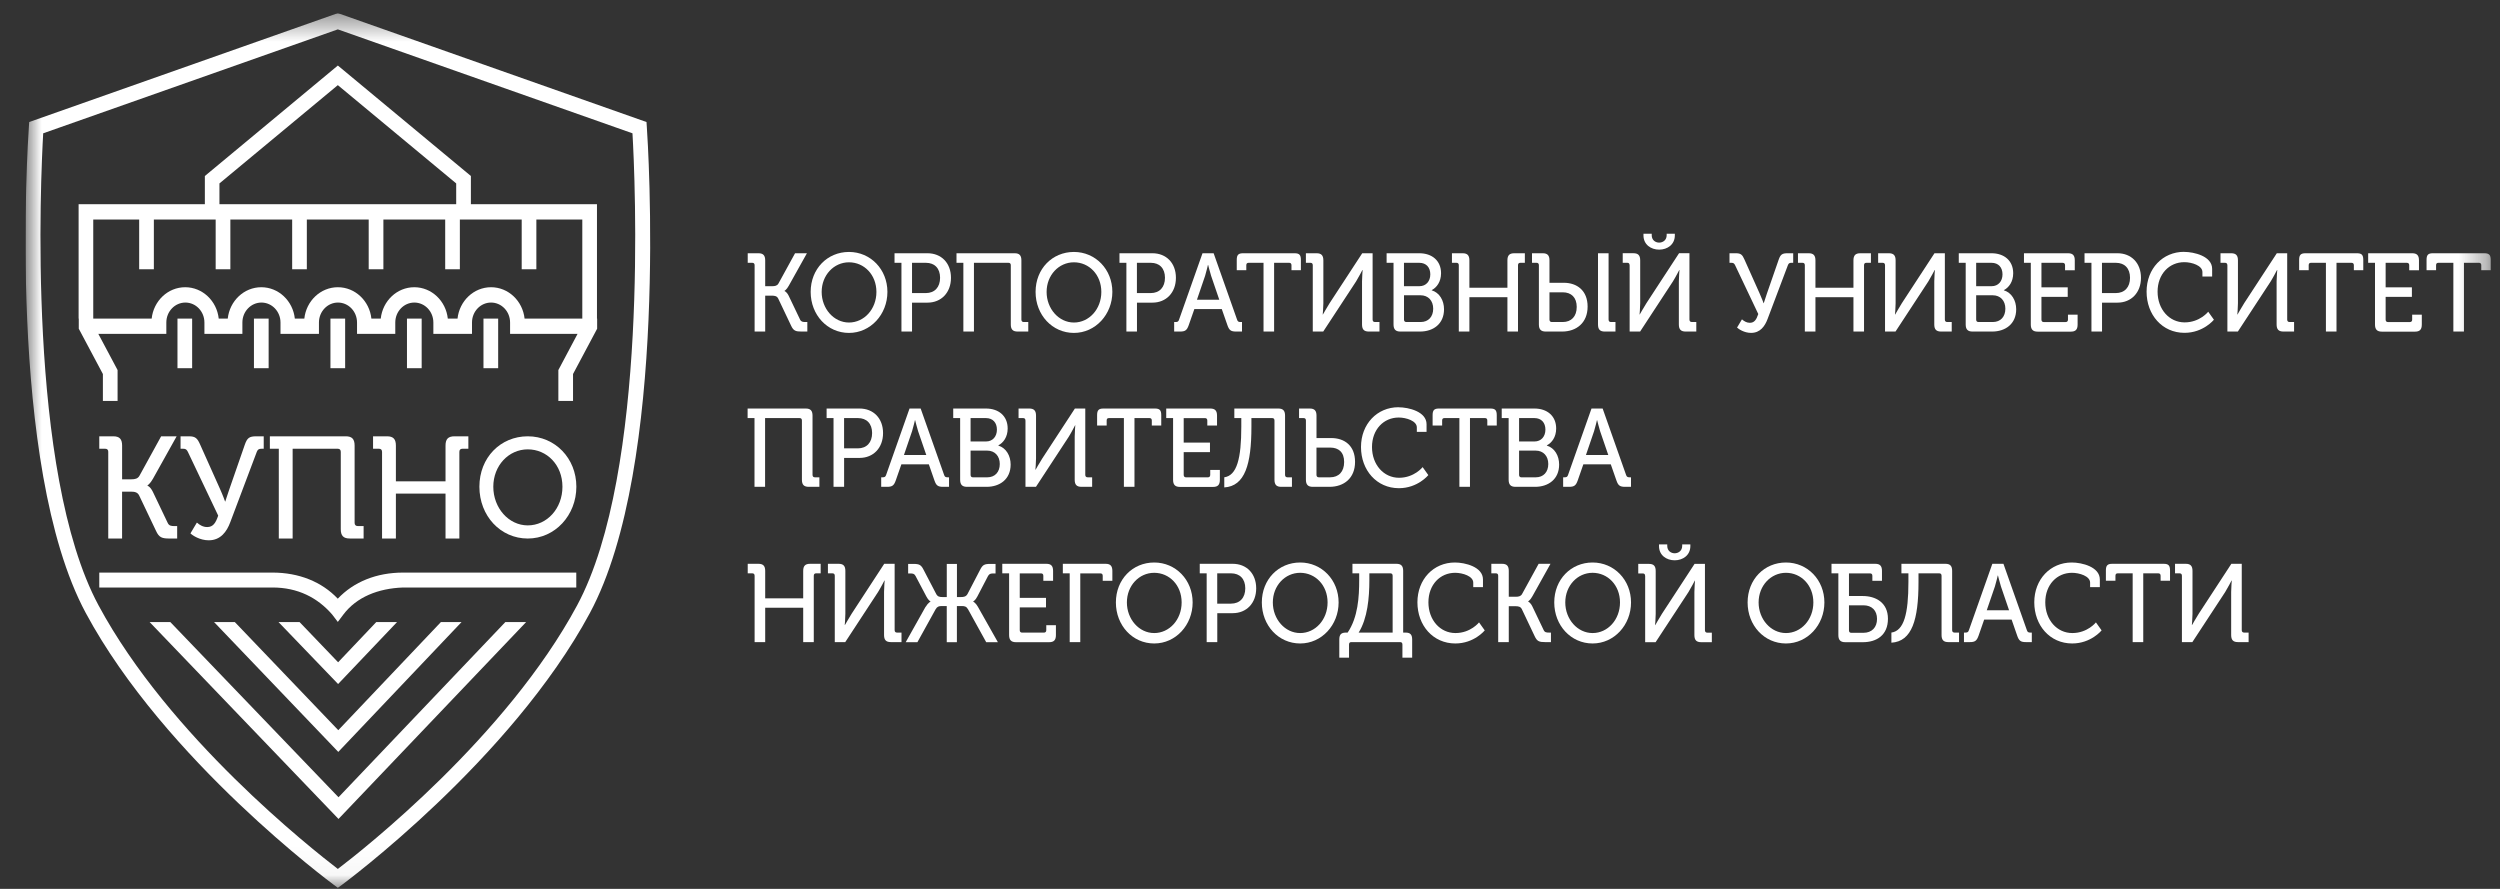 <?xml version="1.0" encoding="UTF-8"?> <svg xmlns="http://www.w3.org/2000/svg" width="90" height="32" viewBox="0 0 90 32" fill="none"><rect x="0" y="0" width="90" height="32" fill="#333333" stroke="none"/><g clip-path="url(#clip0_3276_2101)"><g clip-path="url(#clip1_3276_2101)"><g clip-path="url(#clip2_3276_2101)"><mask id="mask0_3276_2101" style="mask-type:luminance" maskUnits="userSpaceOnUse" x="0" y="0" width="90" height="32"><path d="M89.666 0.473H0.918V31.96H89.666V0.473Z" fill="white"></path></mask><g mask="url(#mask0_3276_2101)"><path d="M27.166 9.548C27.166 9.489 27.135 9.461 27.082 9.461H26.918V9.117H27.303C27.474 9.117 27.547 9.194 27.547 9.373V10.303H27.802C27.901 10.303 27.978 10.287 28.024 10.207L28.622 9.117H29.049L28.396 10.287C28.32 10.427 28.243 10.47 28.243 10.47V10.479C28.243 10.479 28.32 10.498 28.396 10.654L28.801 11.501C28.839 11.584 28.9 11.593 28.992 11.593H29.064V11.936H28.854C28.644 11.936 28.565 11.909 28.48 11.725L28.015 10.747C27.969 10.655 27.886 10.643 27.775 10.643H27.547V11.936H27.166V9.548Z" fill="white"></path><path d="M30.563 9.07C31.341 9.07 31.947 9.698 31.947 10.508C31.947 11.319 31.341 11.985 30.563 11.985C29.786 11.985 29.184 11.339 29.184 10.508C29.184 9.678 29.786 9.07 30.563 9.07ZM30.563 11.611C31.108 11.611 31.551 11.131 31.551 10.51C31.551 9.888 31.108 9.443 30.563 9.443C30.018 9.443 29.58 9.906 29.58 10.51C29.58 11.113 30.018 11.611 30.563 11.611Z" fill="white"></path><path d="M32.451 9.461H32.203V9.117H33.389C33.885 9.117 34.235 9.465 34.235 10C34.235 10.536 33.885 10.895 33.389 10.895H32.833V11.936H32.452V9.461H32.451ZM33.328 10.551C33.648 10.551 33.843 10.34 33.843 10C33.843 9.661 33.648 9.461 33.332 9.461H32.833V10.551H33.328Z" fill="white"></path><path d="M34.681 9.461H34.434V9.117H36.527C36.698 9.117 36.77 9.194 36.77 9.373V11.505C36.77 11.561 36.801 11.593 36.854 11.593H37.018V11.936H36.637C36.461 11.936 36.389 11.86 36.389 11.68V9.548C36.389 9.489 36.358 9.461 36.306 9.461H35.062V11.936H34.681V9.461Z" fill="white"></path><path d="M38.661 9.07C39.438 9.07 40.045 9.698 40.045 10.508C40.045 11.319 39.438 11.985 38.661 11.985C37.883 11.985 37.281 11.339 37.281 10.508C37.281 9.678 37.883 9.07 38.661 9.07ZM38.661 11.611C39.206 11.611 39.648 11.131 39.648 10.51C39.648 9.888 39.206 9.443 38.661 9.443C38.116 9.443 37.678 9.906 37.678 10.51C37.678 11.113 38.116 11.611 38.661 11.611Z" fill="white"></path><path d="M40.548 9.461H40.301V9.117H41.487C41.982 9.117 42.333 9.465 42.333 10C42.333 10.536 41.982 10.895 41.487 10.895H40.931V11.936H40.55V9.461H40.548ZM41.425 10.551C41.744 10.551 41.939 10.34 41.939 10C41.939 9.661 41.744 9.461 41.429 9.461H40.929V10.551H41.425Z" fill="white"></path><path d="M42.27 11.593H42.322C42.391 11.593 42.425 11.578 42.447 11.505L43.29 9.117H43.691L44.534 11.505C44.556 11.578 44.591 11.593 44.659 11.593H44.712V11.936H44.502C44.311 11.936 44.25 11.889 44.186 11.704L43.984 11.126H42.997L42.795 11.704C42.73 11.888 42.67 11.936 42.48 11.936H42.27V11.593ZM43.894 10.79L43.601 9.932C43.555 9.785 43.493 9.537 43.493 9.537H43.486C43.486 9.537 43.429 9.785 43.383 9.932L43.09 10.79H43.894Z" fill="white"></path><path d="M45.489 9.461H44.951C44.894 9.461 44.867 9.489 44.867 9.548V9.728H44.523V9.356C44.523 9.177 44.581 9.117 44.752 9.117H46.604C46.775 9.117 46.832 9.177 46.832 9.356V9.728H46.493V9.548C46.493 9.489 46.462 9.461 46.41 9.461H45.868V11.936H45.487V9.461H45.489Z" fill="white"></path><path d="M47.26 9.548C47.26 9.489 47.229 9.461 47.176 9.461H47.012V9.117H47.397C47.568 9.117 47.641 9.194 47.641 9.373V10.918C47.641 11.078 47.618 11.322 47.618 11.322H47.625C47.625 11.322 47.77 11.066 47.866 10.914L49.04 9.117H49.414V11.505C49.414 11.561 49.444 11.593 49.497 11.593H49.661V11.936H49.28C49.105 11.936 49.033 11.86 49.033 11.68V10.131C49.033 9.975 49.055 9.719 49.055 9.719H49.047C49.047 9.719 48.913 9.979 48.819 10.131L47.636 11.936H47.26V9.548Z" fill="white"></path><path d="M50.166 9.461H49.918V9.117H51.096C51.549 9.117 51.878 9.381 51.878 9.836C51.878 10.144 51.722 10.351 51.542 10.443V10.451C51.825 10.539 51.985 10.818 51.985 11.134C51.985 11.665 51.593 11.936 51.12 11.936H50.414C50.244 11.936 50.167 11.86 50.167 11.68V9.461H50.166ZM51.099 10.303C51.339 10.303 51.491 10.124 51.491 9.877C51.491 9.629 51.346 9.461 51.095 9.461H50.543V10.303H51.099ZM50.627 11.593H51.142C51.424 11.593 51.595 11.401 51.595 11.113C51.595 10.825 51.416 10.63 51.142 10.63H50.544V11.505C50.544 11.561 50.575 11.593 50.627 11.593Z" fill="white"></path><path d="M52.517 9.548C52.517 9.489 52.486 9.461 52.434 9.461H52.27V9.117H52.654C52.826 9.117 52.898 9.194 52.898 9.373V10.359H54.267V9.373C54.267 9.194 54.339 9.117 54.514 9.117H54.895V9.461H54.731C54.678 9.461 54.648 9.489 54.648 9.548V11.936H54.267V10.698H52.898V11.936H52.517V9.548Z" fill="white"></path><path d="M55.4 9.548C55.4 9.489 55.37 9.461 55.317 9.461H55.152V9.117H55.538C55.709 9.117 55.781 9.194 55.781 9.373V10.18H56.296C56.768 10.18 57.154 10.455 57.154 11.038C57.154 11.621 56.753 11.936 56.234 11.936H55.648C55.476 11.936 55.4 11.86 55.4 11.68V9.548ZM55.866 11.593H56.258C56.567 11.593 56.762 11.393 56.762 11.05C56.762 10.708 56.567 10.523 56.258 10.523H55.781V11.505C55.781 11.561 55.812 11.593 55.864 11.593H55.866ZM57.528 9.117H57.909V11.505C57.909 11.561 57.939 11.593 57.992 11.593H58.157V11.936H57.771C57.6 11.936 57.528 11.86 57.528 11.68V9.117Z" fill="white"></path><path d="M58.665 9.548C58.665 9.488 58.635 9.46 58.582 9.46H58.418V9.116H58.803C58.974 9.116 59.047 9.193 59.047 9.372V10.918C59.047 11.078 59.024 11.321 59.024 11.321H59.031C59.031 11.321 59.176 11.065 59.272 10.913L60.446 9.116H60.82V11.504C60.82 11.56 60.85 11.592 60.903 11.592H61.067V11.936H60.686C60.511 11.936 60.439 11.859 60.439 11.68V10.13C60.439 9.975 60.461 9.719 60.461 9.719H60.454C60.454 9.719 60.321 9.979 60.226 10.13L59.044 11.936H58.667V9.548H58.665ZM59.165 8.474V8.414H59.462V8.47C59.462 8.645 59.596 8.734 59.73 8.734C59.863 8.734 60 8.646 60 8.467V8.415H60.294V8.475C60.294 8.802 60.027 8.987 59.73 8.987C59.432 8.987 59.165 8.803 59.165 8.475V8.474Z" fill="white"></path><path d="M62.711 11.497C62.788 11.565 62.882 11.621 62.993 11.621C63.157 11.621 63.23 11.509 63.298 11.305L62.464 9.548C62.433 9.484 62.402 9.461 62.338 9.461H62.262V9.117H62.494C62.673 9.117 62.726 9.173 62.803 9.349L63.348 10.568C63.428 10.743 63.489 10.915 63.489 10.915H63.495C63.495 10.915 63.541 10.764 63.609 10.568L64.032 9.349C64.097 9.162 64.157 9.117 64.349 9.117H64.555V9.461H64.494C64.426 9.461 64.391 9.476 64.365 9.544L63.633 11.484C63.537 11.74 63.37 11.984 63.038 11.984C62.794 11.984 62.589 11.847 62.534 11.792L62.71 11.497H62.711Z" fill="white"></path><path d="M64.974 9.548C64.974 9.489 64.944 9.461 64.891 9.461H64.727V9.117H65.112C65.283 9.117 65.356 9.194 65.356 9.373V10.359H66.724V9.373C66.724 9.194 66.796 9.117 66.972 9.117H67.353V9.461H67.188C67.135 9.461 67.105 9.489 67.105 9.548V11.936H66.724V10.698H65.356V11.936H64.974V9.548Z" fill="white"></path><path d="M67.861 9.548C67.861 9.489 67.83 9.461 67.777 9.461H67.613V9.117H67.998C68.169 9.117 68.242 9.194 68.242 9.373V10.918C68.242 11.078 68.22 11.322 68.22 11.322H68.227C68.227 11.322 68.371 11.066 68.467 10.914L69.641 9.117H70.015V11.505C70.015 11.561 70.046 11.593 70.099 11.593H70.262V11.936H69.882C69.706 11.936 69.634 11.86 69.634 11.68V10.131C69.634 9.975 69.656 9.719 69.656 9.719H69.648C69.648 9.719 69.514 9.979 69.42 10.131L68.238 11.936H67.861V9.548Z" fill="white"></path><path d="M70.763 9.461H70.516V9.117H71.694C72.147 9.117 72.475 9.381 72.475 9.836C72.475 10.144 72.32 10.351 72.14 10.443V10.451C72.422 10.539 72.583 10.818 72.583 11.134C72.583 11.665 72.19 11.936 71.717 11.936H71.012C70.841 11.936 70.765 11.86 70.765 11.68V9.461H70.763ZM71.698 10.303C71.939 10.303 72.09 10.124 72.09 9.877C72.09 9.629 71.946 9.461 71.694 9.461H71.142V10.303H71.698ZM71.225 11.593H71.74C72.022 11.593 72.193 11.401 72.193 11.113C72.193 10.825 72.014 10.63 71.74 10.63H71.142V11.505C71.142 11.561 71.172 11.593 71.225 11.593Z" fill="white"></path><path d="M73.111 9.461H72.863V9.117H74.449C74.62 9.117 74.692 9.194 74.692 9.373V9.729H74.342V9.55C74.342 9.49 74.311 9.462 74.258 9.462H73.492V10.344H74.438V10.687H73.492V11.507C73.492 11.562 73.522 11.594 73.575 11.594H74.364C74.417 11.594 74.447 11.562 74.447 11.507V11.327H74.794V11.683C74.794 11.863 74.722 11.939 74.55 11.939H73.357C73.186 11.939 73.109 11.863 73.109 11.683V9.463L73.111 9.461Z" fill="white"></path><path d="M75.29 9.461H75.043V9.117H76.229C76.724 9.117 77.075 9.465 77.075 10C77.075 10.536 76.724 10.895 76.229 10.895H75.673V11.936H75.292V9.461H75.29ZM76.167 10.551C76.487 10.551 76.681 10.34 76.681 10C76.681 9.661 76.487 9.461 76.171 9.461H75.671V10.551H76.167Z" fill="white"></path><path d="M78.628 9.068C78.989 9.068 79.637 9.224 79.637 9.678V9.954H79.287V9.794C79.287 9.559 78.906 9.438 78.635 9.438C78.094 9.438 77.673 9.865 77.673 10.5C77.673 11.136 78.096 11.606 78.646 11.606C79.195 11.606 79.496 11.222 79.496 11.222L79.701 11.51C79.701 11.51 79.32 11.982 78.642 11.982C77.838 11.982 77.277 11.331 77.277 10.5C77.277 9.67 77.857 9.066 78.626 9.066L78.628 9.068Z" fill="white"></path><path d="M80.185 9.548C80.185 9.489 80.154 9.461 80.101 9.461H79.938V9.117H80.323C80.494 9.117 80.566 9.194 80.566 9.373V10.918C80.566 11.078 80.544 11.322 80.544 11.322H80.551C80.551 11.322 80.695 11.066 80.791 10.914L81.965 9.117H82.339V11.505C82.339 11.561 82.37 11.593 82.423 11.593H82.587V11.936H82.206C82.031 11.936 81.958 11.86 81.958 11.68V10.131C81.958 9.975 81.982 9.719 81.982 9.719H81.973C81.973 9.719 81.84 9.979 81.745 10.131L80.563 11.936H80.186V9.548H80.185Z" fill="white"></path><path d="M83.734 9.461H83.196C83.139 9.461 83.113 9.489 83.113 9.548V9.728H82.769V9.356C82.769 9.177 82.827 9.117 82.997 9.117H84.85C85.021 9.117 85.078 9.177 85.078 9.356V9.728H84.739V9.548C84.739 9.489 84.708 9.461 84.655 9.461H84.114V11.936H83.733V9.461H83.734Z" fill="white"></path><path d="M85.502 9.461H85.254V9.117H86.84C87.01 9.117 87.083 9.194 87.083 9.373V9.729H86.732V9.55C86.732 9.49 86.702 9.462 86.649 9.462H85.883V10.344H86.828V10.687H85.883V11.507C85.883 11.562 85.913 11.594 85.966 11.594H86.755C86.809 11.594 86.838 11.562 86.838 11.507V11.327H87.185V11.683C87.185 11.863 87.112 11.939 86.941 11.939H85.748C85.577 11.939 85.5 11.863 85.5 11.683V9.463L85.502 9.461Z" fill="white"></path><path d="M88.32 9.461H87.783C87.725 9.461 87.699 9.489 87.699 9.548V9.728H87.356V9.356C87.356 9.177 87.412 9.117 87.584 9.117H89.436C89.607 9.117 89.666 9.177 89.666 9.356V9.728H89.326V9.548C89.326 9.489 89.296 9.461 89.243 9.461H88.702V11.936H88.321V9.461H88.32Z" fill="white"></path><path d="M27.162 15.051H26.914V14.707H29.007C29.178 14.707 29.251 14.784 29.251 14.963V17.095C29.251 17.151 29.281 17.183 29.334 17.183H29.498V17.526H29.117C28.942 17.526 28.869 17.45 28.869 17.27V15.138C28.869 15.078 28.839 15.051 28.786 15.051H27.543V17.526H27.162V15.051Z" fill="white"></path><path d="M30.005 15.051H29.758V14.707H30.944C31.439 14.707 31.79 15.055 31.79 15.59C31.79 16.126 31.439 16.485 30.944 16.485H30.388V17.526H30.007V15.051H30.005ZM30.882 16.141C31.201 16.141 31.396 15.93 31.396 15.59C31.396 15.251 31.201 15.051 30.886 15.051H30.387V16.141H30.882Z" fill="white"></path><path d="M31.723 17.183H31.776C31.844 17.183 31.878 17.167 31.901 17.095L32.743 14.707H33.144L33.987 17.095C34.009 17.167 34.044 17.183 34.112 17.183H34.165V17.526H33.955C33.764 17.526 33.703 17.479 33.639 17.294L33.438 16.715H32.45L32.248 17.294C32.183 17.477 32.123 17.526 31.933 17.526H31.723V17.183ZM33.346 16.38L33.052 15.522C33.006 15.375 32.945 15.127 32.945 15.127H32.938C32.938 15.127 32.881 15.375 32.835 15.522L32.542 16.38H33.346Z" fill="white"></path><path d="M34.564 15.051H34.316V14.707H35.494C35.948 14.707 36.276 14.971 36.276 15.426C36.276 15.733 36.12 15.941 35.941 16.032V16.041C36.223 16.128 36.383 16.408 36.383 16.724C36.383 17.255 35.991 17.526 35.518 17.526H34.813C34.642 17.526 34.565 17.45 34.565 17.27V15.051H34.564ZM35.497 15.893C35.738 15.893 35.889 15.714 35.889 15.466C35.889 15.219 35.745 15.051 35.493 15.051H34.941V15.893H35.497ZM35.024 17.184H35.539C35.821 17.184 35.992 16.992 35.992 16.704C35.992 16.416 35.813 16.222 35.539 16.222H34.941V17.096C34.941 17.152 34.971 17.184 35.024 17.184Z" fill="white"></path><path d="M36.916 15.138C36.916 15.078 36.885 15.051 36.832 15.051H36.668V14.707H37.053C37.224 14.707 37.297 14.784 37.297 14.963V16.508C37.297 16.668 37.274 16.911 37.274 16.911H37.281C37.281 16.911 37.426 16.655 37.522 16.504L38.696 14.707H39.07V17.095C39.07 17.151 39.1 17.183 39.153 17.183H39.317V17.526H38.936C38.761 17.526 38.689 17.45 38.689 17.27V15.721C38.689 15.565 38.711 15.309 38.711 15.309H38.704C38.704 15.309 38.571 15.569 38.476 15.721L37.294 17.526H36.917V15.138H36.916Z" fill="white"></path><path d="M40.461 15.051H39.923C39.866 15.051 39.84 15.078 39.84 15.138V15.318H39.496V14.946C39.496 14.767 39.553 14.707 39.724 14.707H41.577C41.748 14.707 41.805 14.767 41.805 14.946V15.318H41.465V15.138C41.465 15.078 41.435 15.051 41.382 15.051H40.841V17.526H40.46V15.051H40.461Z" fill="white"></path><path d="M42.232 15.051H41.984V14.707H43.57C43.741 14.707 43.813 14.784 43.813 14.963V15.319H43.463V15.14C43.463 15.08 43.432 15.052 43.379 15.052H42.613V15.934H43.559V16.277H42.613V17.096C42.613 17.152 42.644 17.184 42.697 17.184H43.485C43.538 17.184 43.568 17.152 43.568 17.096V16.917H43.915V17.273C43.915 17.452 43.843 17.529 43.672 17.529H42.478C42.307 17.529 42.231 17.452 42.231 17.273V15.053L42.232 15.051Z" fill="white"></path><path d="M44.074 17.183C44.528 17.119 44.687 16.508 44.687 15.362V15.051H44.436V14.707H46.019C46.19 14.707 46.262 14.784 46.262 14.963V17.095C46.262 17.151 46.292 17.183 46.345 17.183H46.51V17.526H46.124C45.953 17.526 45.881 17.45 45.881 17.27V15.138C45.881 15.078 45.85 15.051 45.798 15.051H45.051V15.366C45.051 16.715 44.818 17.503 44.074 17.547V17.184V17.183Z" fill="white"></path><path d="M47.013 15.138C47.013 15.078 46.983 15.051 46.93 15.051H46.766V14.707H47.151C47.322 14.707 47.394 14.784 47.394 14.963V15.77H47.924C48.397 15.77 48.782 16.037 48.782 16.628C48.782 17.219 48.377 17.526 47.863 17.526H47.261C47.09 17.526 47.013 17.45 47.013 17.27V15.138ZM47.478 17.183H47.885C48.194 17.183 48.389 16.982 48.389 16.632C48.389 16.281 48.194 16.113 47.885 16.113H47.393V17.095C47.393 17.151 47.423 17.183 47.476 17.183H47.478Z" fill="white"></path><path d="M50.347 14.662C50.708 14.662 51.356 14.817 51.356 15.272V15.547H51.006V15.387C51.006 15.152 50.625 15.031 50.354 15.031C49.813 15.031 49.392 15.459 49.392 16.094C49.392 16.73 49.815 17.2 50.365 17.2C50.914 17.2 51.215 16.816 51.215 16.816L51.42 17.104C51.42 17.104 51.039 17.575 50.361 17.575C49.557 17.575 48.996 16.924 48.996 16.094C48.996 15.264 49.576 14.66 50.345 14.66L50.347 14.662Z" fill="white"></path><path d="M52.539 15.051H52.001C51.944 15.051 51.917 15.078 51.917 15.138V15.318H51.574V14.946C51.574 14.767 51.631 14.707 51.802 14.707H53.655C53.826 14.707 53.883 14.767 53.883 14.946V15.318H53.543V15.138C53.543 15.078 53.513 15.051 53.46 15.051H52.919V17.526H52.538V15.051H52.539Z" fill="white"></path><path d="M54.31 15.051H54.062V14.707H55.24C55.694 14.707 56.022 14.971 56.022 15.426C56.022 15.733 55.866 15.941 55.687 16.032V16.041C55.969 16.128 56.129 16.408 56.129 16.724C56.129 17.255 55.737 17.526 55.264 17.526H54.559C54.388 17.526 54.311 17.45 54.311 17.27V15.051H54.31ZM55.243 15.893C55.483 15.893 55.635 15.714 55.635 15.466C55.635 15.219 55.491 15.051 55.239 15.051H54.687V15.893H55.243ZM54.77 17.184H55.285C55.567 17.184 55.738 16.992 55.738 16.704C55.738 16.416 55.559 16.222 55.285 16.222H54.687V17.096C54.687 17.152 54.717 17.184 54.77 17.184Z" fill="white"></path><path d="M56.273 17.183H56.326C56.394 17.183 56.429 17.167 56.451 17.095L57.294 14.707H57.695L58.538 17.095C58.56 17.167 58.595 17.183 58.663 17.183H58.716V17.526H58.506C58.315 17.526 58.254 17.479 58.19 17.294L57.988 16.715H57.001L56.799 17.294C56.734 17.477 56.674 17.526 56.483 17.526H56.273V17.183ZM57.898 16.38L57.604 15.522C57.559 15.375 57.497 15.127 57.497 15.127H57.49C57.49 15.127 57.433 15.375 57.387 15.522L57.094 16.38H57.898Z" fill="white"></path><path d="M27.166 20.728C27.166 20.668 27.135 20.64 27.082 20.64H26.918V20.297H27.303C27.474 20.297 27.547 20.373 27.547 20.553V21.539H28.915V20.553C28.915 20.373 28.988 20.297 29.163 20.297H29.544V20.64H29.38C29.327 20.64 29.296 20.668 29.296 20.728V23.116H28.915V21.878H27.547V23.116H27.166V20.728Z" fill="white"></path><path d="M30.052 20.728C30.052 20.668 30.022 20.64 29.969 20.64H29.805V20.297H30.19C30.361 20.297 30.433 20.373 30.433 20.553V22.098C30.433 22.258 30.411 22.501 30.411 22.501H30.418C30.418 22.501 30.563 22.245 30.659 22.094L31.832 20.297H32.207V22.685C32.207 22.741 32.237 22.773 32.29 22.773H32.454V23.116H32.073C31.898 23.116 31.826 23.04 31.826 22.86V21.311C31.826 21.155 31.848 20.899 31.848 20.899H31.839C31.839 20.899 31.706 21.159 31.611 21.311L30.429 23.116H30.052V20.728Z" fill="white"></path><path d="M33.327 21.842C33.408 21.703 33.498 21.658 33.498 21.658V21.65C33.498 21.65 33.426 21.622 33.35 21.475L32.96 20.736C32.918 20.653 32.861 20.644 32.77 20.644H32.693V20.301H32.884C33.094 20.301 33.158 20.333 33.249 20.512L33.703 21.383C33.756 21.483 33.828 21.494 33.935 21.494H34.084V20.301H34.45V21.494H34.59C34.693 21.494 34.776 21.482 34.831 21.383L35.284 20.512C35.376 20.333 35.437 20.301 35.65 20.301H35.84V20.644H35.764C35.672 20.644 35.615 20.653 35.569 20.736L35.184 21.475C35.108 21.622 35.035 21.65 35.035 21.65V21.658C35.035 21.658 35.127 21.703 35.203 21.842L35.924 23.12H35.504L34.849 21.934C34.792 21.834 34.727 21.818 34.632 21.818H34.448V23.12H34.083V21.818H33.899C33.803 21.818 33.739 21.835 33.682 21.934L33.026 23.12H32.605L33.322 21.842H33.327Z" fill="white"></path><path d="M36.33 20.64H36.082V20.297H37.668C37.839 20.297 37.911 20.373 37.911 20.553V20.909H37.56V20.729C37.56 20.67 37.53 20.642 37.477 20.642H36.711V21.523H37.656V21.867H36.711V22.686C36.711 22.742 36.741 22.774 36.794 22.774H37.583C37.636 22.774 37.666 22.742 37.666 22.686V22.507H38.013V22.863C38.013 23.042 37.94 23.119 37.769 23.119H36.576C36.405 23.119 36.328 23.042 36.328 22.863V20.643L36.33 20.64Z" fill="white"></path><path d="M38.509 20.64H38.262V20.297H39.801C39.972 20.297 40.045 20.373 40.045 20.553V20.909H39.698V20.729C39.698 20.67 39.668 20.642 39.615 20.642H38.89V23.117H38.509V20.642V20.64Z" fill="white"></path><path d="M41.551 20.25C42.329 20.25 42.935 20.877 42.935 21.688C42.935 22.499 42.329 23.165 41.551 23.165C40.774 23.165 40.172 22.518 40.172 21.688C40.172 20.858 40.774 20.25 41.551 20.25ZM41.551 22.79C42.097 22.79 42.539 22.31 42.539 21.688C42.539 21.066 42.097 20.621 41.551 20.621C41.006 20.621 40.568 21.084 40.568 21.688C40.568 22.292 41.006 22.79 41.551 22.79Z" fill="white"></path><path d="M43.439 20.64H43.191V20.297H44.378C44.873 20.297 45.223 20.645 45.223 21.18C45.223 21.715 44.873 22.074 44.378 22.074H43.822V23.116H43.44V20.64H43.439ZM44.315 21.731C44.635 21.731 44.83 21.519 44.83 21.18C44.83 20.841 44.635 20.64 44.319 20.64H43.82V21.731H44.315Z" fill="white"></path><path d="M46.806 20.25C47.583 20.25 48.19 20.877 48.19 21.688C48.19 22.499 47.583 23.165 46.806 23.165C46.028 23.165 45.426 22.518 45.426 21.688C45.426 20.858 46.028 20.25 46.806 20.25ZM46.806 22.79C47.351 22.79 47.793 22.31 47.793 21.688C47.793 21.066 47.351 20.621 46.806 20.621C46.26 20.621 45.822 21.084 45.822 21.688C45.822 22.292 46.26 22.79 46.806 22.79Z" fill="white"></path><path d="M48.454 22.773H48.515C48.889 22.222 48.931 21.49 48.931 20.875V20.64H48.688V20.297H50.27C50.441 20.297 50.514 20.373 50.514 20.553V22.773H50.597C50.768 22.773 50.838 22.841 50.838 23.024V23.675H50.487V23.204C50.487 23.148 50.461 23.116 50.407 23.116H48.646C48.593 23.116 48.565 23.144 48.565 23.204V23.675H48.215V23.024C48.215 22.841 48.283 22.773 48.455 22.773H48.454ZM50.135 22.773V20.728C50.135 20.668 50.105 20.64 50.052 20.64H49.297V20.901C49.297 21.515 49.231 22.266 48.911 22.774H50.135V22.773Z" fill="white"></path><path d="M52.378 20.25C52.739 20.25 53.387 20.406 53.387 20.861V21.136H53.037V20.976C53.037 20.741 52.656 20.621 52.385 20.621C51.844 20.621 51.423 21.048 51.423 21.684C51.423 22.32 51.846 22.79 52.396 22.79C52.945 22.79 53.245 22.406 53.245 22.406L53.451 22.694C53.451 22.694 53.07 23.165 52.392 23.165C51.588 23.165 51.027 22.514 51.027 21.684C51.027 20.854 51.607 20.25 52.376 20.25H52.378Z" fill="white"></path><path d="M53.935 20.728C53.935 20.668 53.905 20.64 53.852 20.64H53.688V20.297H54.073C54.244 20.297 54.316 20.373 54.316 20.553V21.483H54.572C54.671 21.483 54.747 21.466 54.793 21.387L55.391 20.297H55.818L55.166 21.466C55.089 21.607 55.013 21.65 55.013 21.65V21.658C55.013 21.658 55.089 21.678 55.166 21.834L55.571 22.681C55.608 22.764 55.669 22.773 55.761 22.773H55.834V23.116H55.623C55.413 23.116 55.334 23.088 55.249 22.905L54.785 21.927C54.739 21.835 54.655 21.823 54.544 21.823H54.316V23.116H53.935V20.728Z" fill="white"></path><path d="M57.333 20.25C58.11 20.25 58.717 20.877 58.717 21.688C58.717 22.499 58.11 23.165 57.333 23.165C56.556 23.165 55.953 22.518 55.953 21.688C55.953 20.858 56.556 20.25 57.333 20.25ZM57.333 22.79C57.878 22.79 58.32 22.31 58.32 21.688C58.32 21.066 57.878 20.621 57.333 20.621C56.788 20.621 56.35 21.084 56.35 21.688C56.35 22.292 56.788 22.79 57.333 22.79Z" fill="white"></path><path d="M59.224 20.731C59.224 20.671 59.194 20.644 59.141 20.644H58.977V20.3H59.362C59.533 20.3 59.605 20.377 59.605 20.556V22.101C59.605 22.261 59.583 22.504 59.583 22.504H59.59C59.59 22.504 59.735 22.248 59.83 22.097L61.004 20.3H61.378V22.688C61.378 22.744 61.409 22.776 61.462 22.776H61.626V23.119H61.245C61.07 23.119 60.998 23.043 60.998 22.863V21.314C60.998 21.158 61.02 20.902 61.02 20.902H61.013C61.013 20.902 60.879 21.162 60.785 21.314L59.602 23.119H59.226V20.731H59.224ZM59.724 19.657V19.598H60.021V19.653C60.021 19.828 60.154 19.918 60.288 19.918C60.421 19.918 60.559 19.83 60.559 19.651V19.599H60.853V19.659C60.853 19.986 60.586 20.171 60.288 20.171C59.99 20.171 59.724 19.987 59.724 19.659V19.657Z" fill="white"></path><path d="M64.294 20.25C65.071 20.25 65.678 20.877 65.678 21.688C65.678 22.499 65.071 23.165 64.294 23.165C63.516 23.165 62.914 22.518 62.914 21.688C62.914 20.858 63.516 20.25 64.294 20.25ZM64.294 22.79C64.839 22.79 65.281 22.31 65.281 21.688C65.281 21.066 64.839 20.621 64.294 20.621C63.749 20.621 63.31 21.084 63.31 21.688C63.31 22.292 63.749 22.79 64.294 22.79Z" fill="white"></path><path d="M66.181 20.64H65.934V20.297H67.508C67.679 20.297 67.751 20.373 67.751 20.553V20.909H67.405V20.729C67.405 20.67 67.375 20.642 67.322 20.642H66.563V21.457H67.062C67.515 21.457 67.966 21.685 67.966 22.276C67.966 22.867 67.558 23.119 67.062 23.119H66.429C66.258 23.119 66.181 23.042 66.181 22.863V20.643V20.64ZM66.647 22.781H67.085C67.387 22.781 67.573 22.585 67.573 22.282C67.573 21.978 67.387 21.791 67.085 21.791H66.563V22.693C66.563 22.753 66.593 22.781 66.646 22.781H66.647Z" fill="white"></path><path d="M68.09 22.773C68.543 22.709 68.703 22.098 68.703 20.952V20.64H68.451V20.297H70.034C70.205 20.297 70.277 20.373 70.277 20.553V22.685C70.277 22.741 70.308 22.773 70.361 22.773H70.525V23.116H70.14C69.969 23.116 69.896 23.04 69.896 22.86V20.728C69.896 20.668 69.866 20.64 69.813 20.64H69.066V20.956C69.066 22.305 68.834 23.092 68.09 23.137V22.774V22.773Z" fill="white"></path><path d="M70.703 22.773H70.756C70.824 22.773 70.859 22.757 70.881 22.685L71.724 20.297H72.124L72.967 22.685C72.989 22.757 73.024 22.773 73.093 22.773H73.145V23.116H72.935C72.745 23.116 72.683 23.069 72.619 22.884L72.418 22.305H71.43L71.229 22.884C71.163 23.067 71.103 23.116 70.913 23.116H70.703V22.773ZM72.327 21.97L72.034 21.112C71.988 20.965 71.927 20.717 71.927 20.717H71.92C71.92 20.717 71.863 20.965 71.817 21.112L71.523 21.97H72.327Z" fill="white"></path><path d="M74.585 20.25C74.946 20.25 75.594 20.406 75.594 20.861V21.136H75.244V20.976C75.244 20.741 74.863 20.621 74.591 20.621C74.051 20.621 73.63 21.048 73.63 21.684C73.63 22.32 74.053 22.79 74.603 22.79C75.152 22.79 75.453 22.406 75.453 22.406L75.658 22.694C75.658 22.694 75.277 23.165 74.599 23.165C73.795 23.165 73.234 22.514 73.234 21.684C73.234 20.854 73.814 20.25 74.583 20.25H74.585Z" fill="white"></path><path d="M76.778 20.64H76.24C76.183 20.64 76.156 20.668 76.156 20.728V20.907H75.812V20.536C75.812 20.357 75.87 20.297 76.041 20.297H77.893C78.064 20.297 78.121 20.357 78.121 20.536V20.907H77.782V20.728C77.782 20.668 77.751 20.64 77.698 20.64H77.157V23.116H76.776V20.64H76.778Z" fill="white"></path><path d="M78.549 20.728C78.549 20.668 78.518 20.64 78.465 20.64H78.301V20.297H78.686C78.857 20.297 78.93 20.373 78.93 20.553V22.098C78.93 22.258 78.907 22.501 78.907 22.501H78.914C78.914 22.501 79.059 22.245 79.155 22.094L80.329 20.297H80.703V22.685C80.703 22.741 80.734 22.773 80.786 22.773H80.95V23.116H80.569C80.394 23.116 80.322 23.04 80.322 22.86V21.311C80.322 21.155 80.344 20.899 80.344 20.899H80.336C80.336 20.899 80.202 21.159 80.108 21.311L78.925 23.116H78.549V20.728Z" fill="white"></path><path d="M12.162 31.96L12.011 31.849C11.951 31.805 5.936 27.362 3.087 22.066C0.231 16.752 1.004 5.072 1.039 4.577L1.051 4.393L12.162 0.473L12.247 0.502L23.274 4.393L23.286 4.577C23.321 5.072 24.094 16.752 21.237 22.066C18.389 27.362 12.375 31.806 12.314 31.851L12.164 31.96H12.162ZM1.555 4.799C1.467 6.327 0.958 16.977 3.548 21.794C6.085 26.513 11.22 30.558 12.162 31.282C13.112 30.561 18.238 26.514 20.776 21.794C23.367 16.976 22.858 6.325 22.769 4.799L12.162 1.057L1.555 4.799Z" fill="white"></path><path d="M3.898 16.269C3.898 16.191 3.858 16.155 3.788 16.155H3.574V15.707H4.078C4.302 15.707 4.396 15.806 4.396 16.041V17.255H4.73C4.859 17.255 4.959 17.234 5.019 17.13L5.801 15.707H6.359L5.507 17.234C5.407 17.416 5.309 17.473 5.309 17.473V17.485C5.309 17.485 5.409 17.511 5.507 17.714L6.035 18.82C6.085 18.93 6.164 18.939 6.284 18.939H6.378V19.387H6.104C5.83 19.387 5.726 19.351 5.616 19.11L5.008 17.834C4.948 17.714 4.838 17.699 4.694 17.699H4.395V19.387H3.897V16.27L3.898 16.269Z" fill="white"></path><path d="M7.088 18.813C7.188 18.902 7.312 18.974 7.457 18.974C7.671 18.974 7.766 18.828 7.855 18.562L6.764 16.269C6.724 16.186 6.685 16.155 6.6 16.155H6.5V15.707H6.803C7.037 15.707 7.106 15.779 7.207 16.009L7.919 17.599C8.023 17.828 8.102 18.052 8.102 18.052H8.112C8.112 18.052 8.172 17.854 8.261 17.599L8.813 16.009C8.898 15.764 8.977 15.707 9.226 15.707H9.494V16.155H9.415C9.326 16.155 9.28 16.176 9.245 16.265L8.29 18.799C8.166 19.133 7.946 19.451 7.514 19.451C7.195 19.451 6.927 19.274 6.856 19.201L7.086 18.816L7.088 18.813Z" fill="white"></path><path d="M10.039 16.155H9.715V15.707H12.448C12.672 15.707 12.766 15.806 12.766 16.041V18.824C12.766 18.896 12.807 18.938 12.876 18.938H13.09V19.386H12.592C12.363 19.386 12.268 19.287 12.268 19.052V16.269C12.268 16.191 12.228 16.155 12.159 16.155H10.535V19.387H10.037V16.155H10.039Z" fill="white"></path><path d="M13.754 16.269C13.754 16.191 13.713 16.155 13.644 16.155H13.43V15.707H13.933C14.157 15.707 14.252 15.806 14.252 16.041V17.329H16.039V16.041C16.039 15.806 16.133 15.707 16.363 15.707H16.861V16.155H16.647C16.577 16.155 16.537 16.191 16.537 16.269V19.386H16.039V17.77H14.252V19.386H13.754V16.269Z" fill="white"></path><path d="M19 15.707C19.982 15.707 20.749 16.498 20.749 17.522C20.749 18.546 19.984 19.387 19 19.387C18.017 19.387 17.258 18.571 17.258 17.522C17.258 16.473 18.019 15.707 19 15.707ZM19 18.914C19.689 18.914 20.248 18.309 20.248 17.523C20.248 16.738 19.689 16.177 19 16.177C18.312 16.177 17.759 16.761 17.759 17.523C17.759 18.286 18.312 18.914 19 18.914Z" fill="white"></path><path d="M16.615 22.395L12.178 27.069L7.707 22.395H8.454L12.178 26.287L15.872 22.395H16.615Z" fill="white"></path><path d="M6.132 22.395L12.186 28.701L18.192 22.395H18.94L12.186 29.482L5.387 22.395H6.132Z" fill="white"></path><path d="M10.027 22.395H10.785L12.172 23.842L13.545 22.395H14.293L12.172 24.625L10.027 22.395Z" fill="white"></path><path d="M12.161 22.389L11.959 22.124C11.431 21.513 10.719 21.15 9.809 21.15H3.574V20.613H9.809C10.762 20.613 11.584 20.944 12.16 21.553C12.733 20.946 13.556 20.613 14.511 20.613H20.746V21.15H14.511C13.61 21.182 12.834 21.496 12.361 22.124L12.161 22.389Z" fill="white"></path><path d="M6.917 11.469H6.389V13.254H6.917V11.469ZM9.671 11.469H9.142V13.254H9.671V11.469ZM12.425 11.469H11.896V13.254H12.425V11.469ZM15.18 11.469H14.651V13.254H15.18V11.469ZM17.934 11.469H17.405V13.254H17.934V11.469ZM7.9 7.35V6.603L12.162 3.065L16.423 6.603V7.35H16.952V6.336L12.163 2.359L7.375 6.336V7.35H16.425M2.83 11.469V7.351H21.491V11.47H20.963V7.903H19.309V9.693H18.781V7.903H16.555V9.693H16.027V7.903H13.802V9.693H13.273V7.903H11.046V9.693H10.518V7.903H8.293V9.693H7.764V7.903H5.539V9.693H5.01V7.903H3.357V11.469H2.828H2.83ZM3.358 11.469H5.46C5.528 10.835 6.042 10.34 6.667 10.34C7.291 10.34 7.806 10.835 7.874 11.469H8.199C8.268 10.835 8.782 10.34 9.407 10.34C10.031 10.34 10.546 10.835 10.614 11.469H10.956C11.024 10.835 11.539 10.34 12.163 10.34C12.788 10.34 13.302 10.835 13.37 11.469H13.707C13.775 10.835 14.29 10.34 14.914 10.34C15.539 10.34 16.053 10.835 16.121 11.469H16.471C16.539 10.835 17.053 10.34 17.678 10.34C18.302 10.34 18.817 10.835 18.885 11.469H20.968H21.497V11.834L20.629 13.465V14.434H20.101V13.322L20.792 12.02H18.363V11.61C18.363 11.213 18.056 10.892 17.678 10.892C17.299 10.892 16.992 11.215 16.992 11.61V12.02H15.601V11.61C15.601 11.213 15.294 10.892 14.916 10.892C14.537 10.892 14.23 11.215 14.23 11.61V12.02H12.853V11.61C12.853 11.213 12.546 10.892 12.167 10.892C11.789 10.892 11.482 11.215 11.482 11.61V12.02H10.098V11.61C10.098 11.213 9.79 10.892 9.412 10.892C9.034 10.892 8.726 11.215 8.726 11.61V12.02H7.359V11.61C7.359 11.213 7.052 10.892 6.674 10.892C6.295 10.892 5.988 11.215 5.988 11.61V12.02H3.54L4.233 13.322V14.434H3.704V13.465L2.836 11.834V11.468H3.365L3.358 11.469Z" fill="white"></path></g></g></g></g><defs><clipPath id="clip0_3276_2101"><rect width="89" height="31.5" fill="white" transform="translate(0.918 0.48)"></rect></clipPath><clipPath id="clip1_3276_2101"><rect width="89" height="31.5" fill="white" transform="translate(0.918 0.48)"></rect></clipPath><clipPath id="clip2_3276_2101"><rect width="89" height="31.512" fill="white" transform="translate(0.918 0.473)"></rect></clipPath></defs></svg> 
